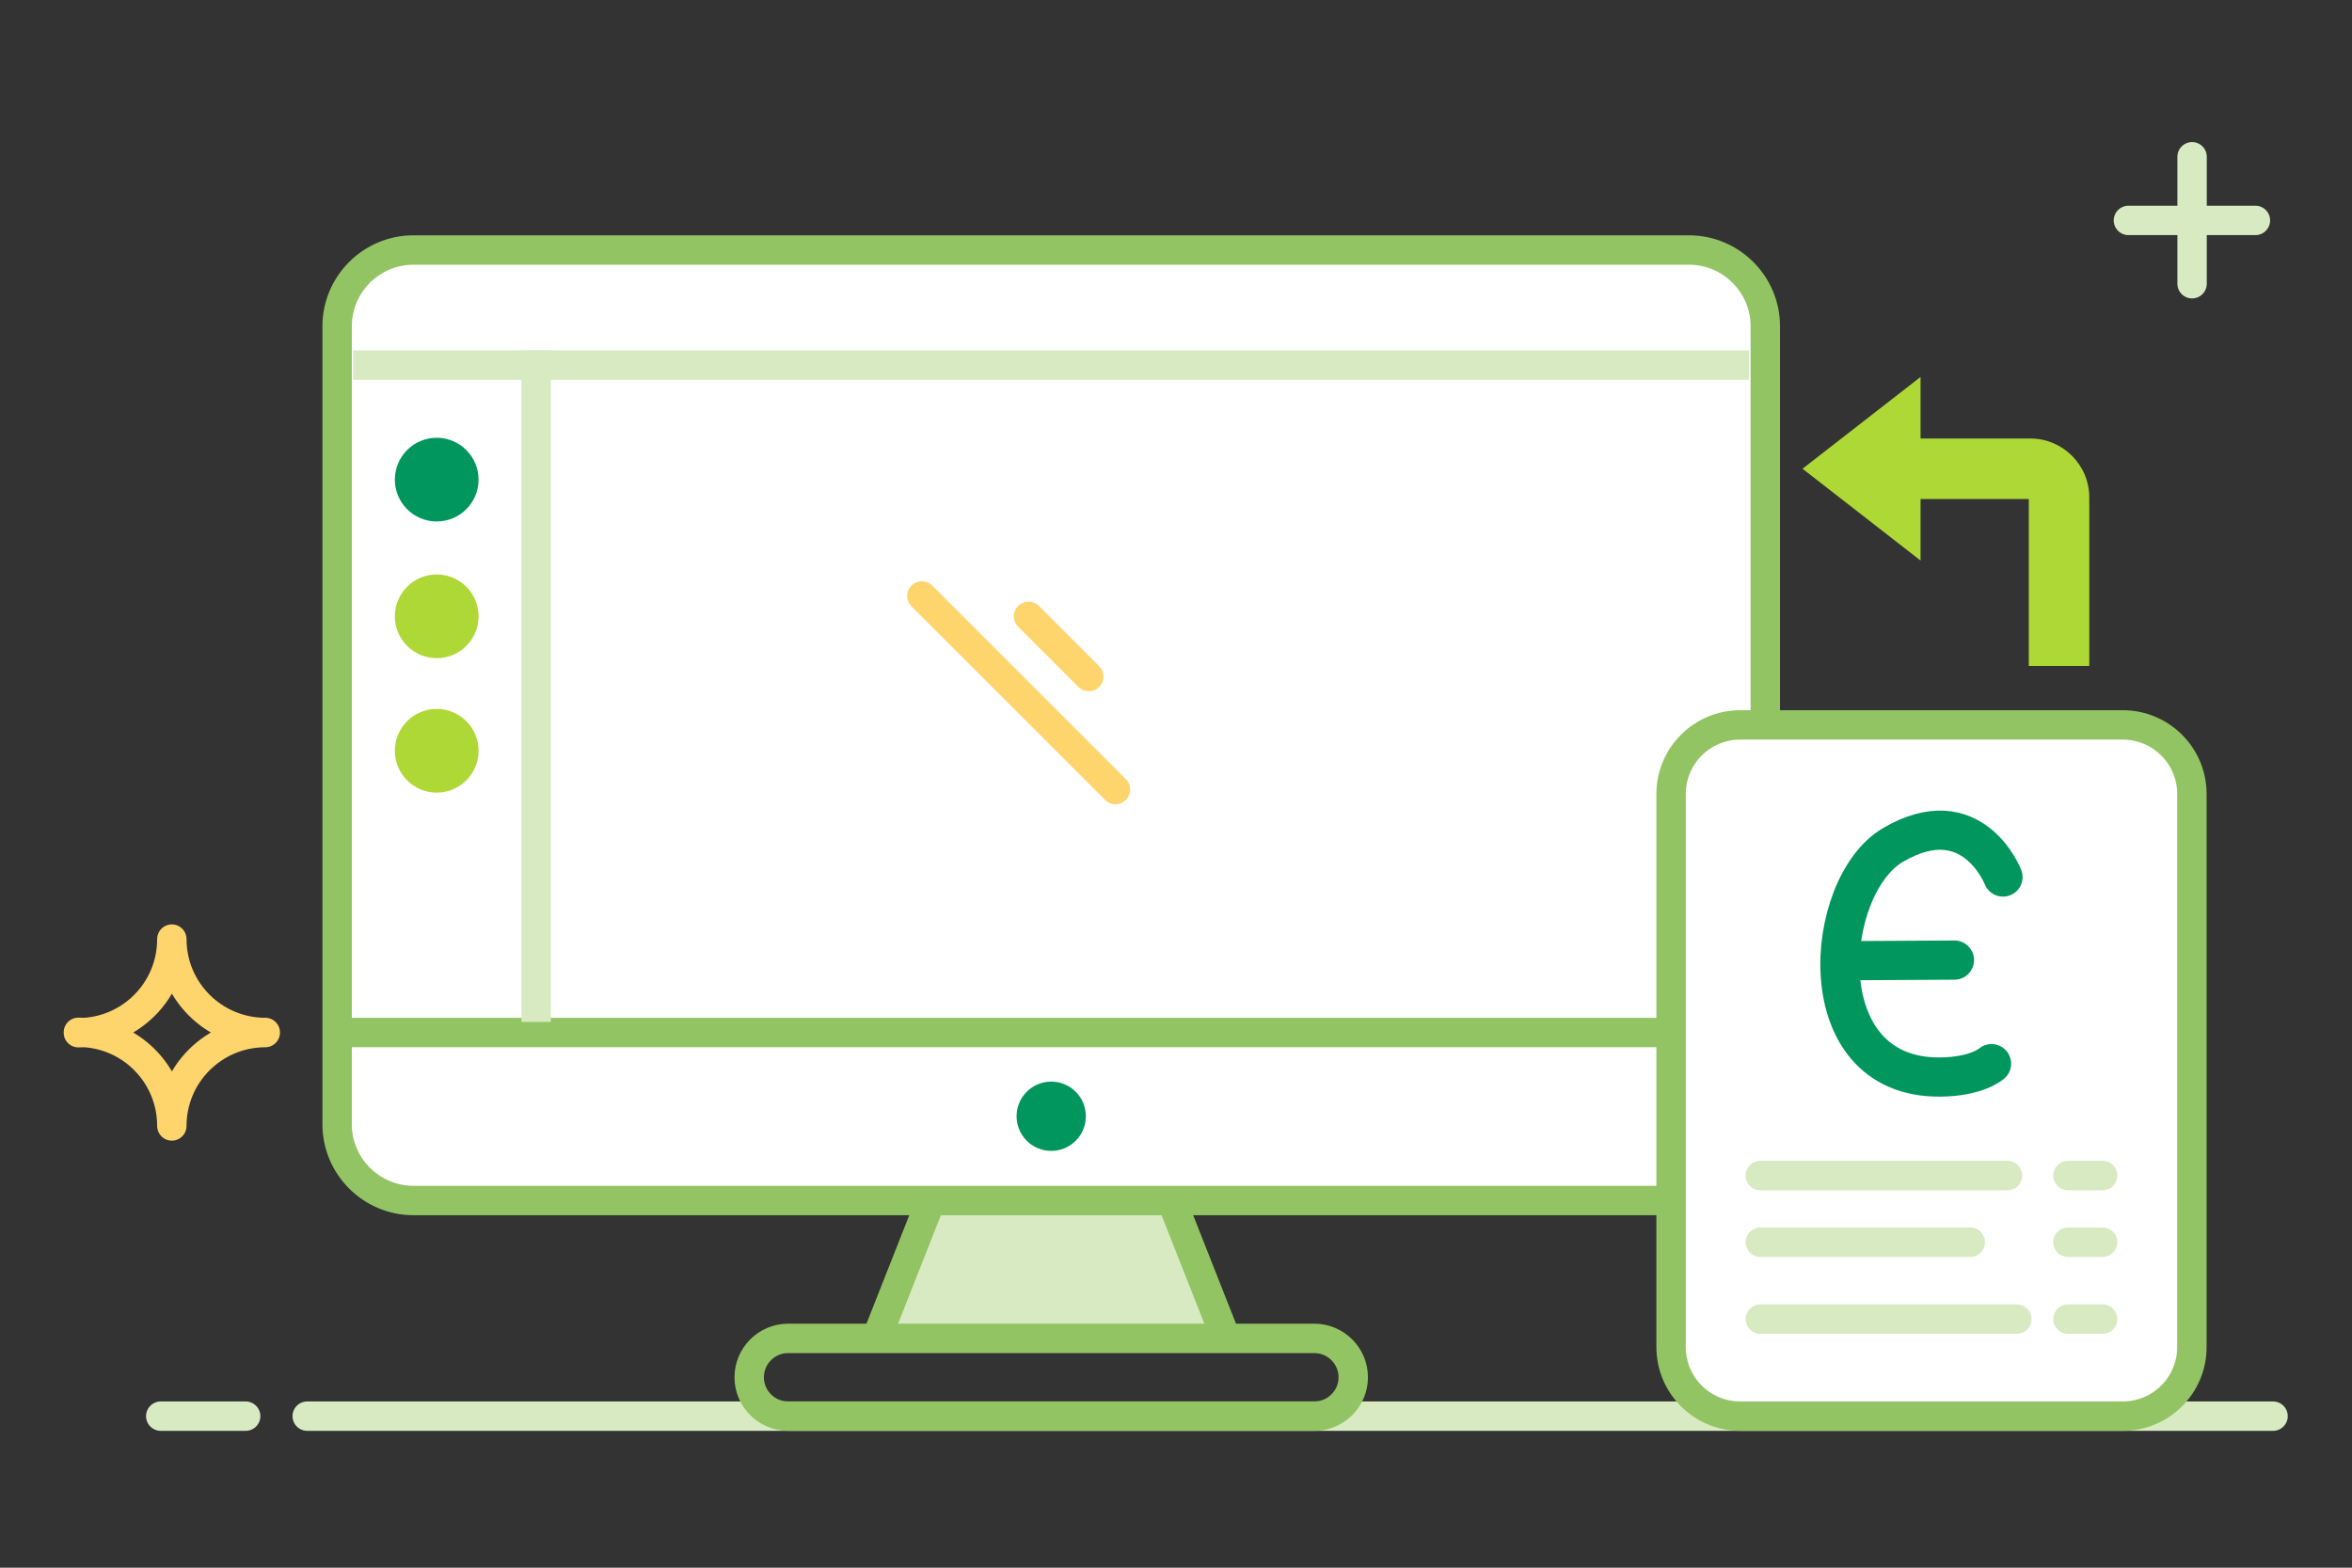 <?xml version="1.0" encoding="UTF-8"?>
<svg width="120px" height="80px" viewBox="0 0 120 80" version="1.1" xmlns="http://www.w3.org/2000/svg" xmlns:xlink="http://www.w3.org/1999/xlink">
    <rect x="0" y="0" width="120" height="80" fill="#333333" stroke="none"/>
    <title>Thumbnail/MonitorStatement/BNPPF</title>
    <g id="Thumbnail/MonitorStatement/BNPPF" stroke="none" stroke-width="1" fill="none" fill-rule="evenodd">
        <g id="Group-61" transform="translate(4, 8)">
            <path d="M9.99200722e-16,44.68 C2.633,44.68 4.767,46.813 4.767,49.445 L4.767,49.457 C4.767,46.826 6.901,44.693 9.534,44.693 L9.534,44.687 C6.901,44.687 4.767,42.554 4.767,39.923 L4.767,39.935 C4.767,42.567 2.633,44.7 9.99200722e-16,44.7" id="Stroke-1" stroke="#FED56D" stroke-width="1.5" stroke-linecap="round" stroke-linejoin="round"></path>
            <line x1="107.841" y1="0" x2="107.841" y2="6.479" id="Stroke-3" stroke="#D7EAC1" stroke-width="1.5" stroke-linecap="round" stroke-linejoin="round"></line>
            <line x1="104.593" y1="3.248" x2="111.072" y2="3.248" id="Stroke-5" stroke="#D7EAC1" stroke-width="1.5" stroke-linecap="round" stroke-linejoin="round"></line>
            <g id="Group-10" transform="translate(40.718, 53.261)">
                <polyline id="Fill-7" fill="#D7EAC1" points="17.832 7.037 15.055 -3.55271368e-15 2.777 -3.55271368e-15 -7.10542736e-15 7.037"></polyline>
                <polyline id="Stroke-9" stroke="#93C463" stroke-width="1.5" points="17.832 7.037 15.055 -3.55271368e-15 2.777 -3.55271368e-15 -7.10542736e-15 7.037"></polyline>
            </g>
            <path d="M82.179,53.262 L17.088,53.262 C14.95,53.262 13.201,51.513 13.201,49.375 L13.201,8.645 C13.201,6.508 14.95,4.759 17.088,4.759 L82.179,4.759 C84.318,4.759 86.067,6.508 86.067,8.645 L86.067,49.375 C86.067,51.513 84.318,53.262 82.179,53.262" id="Fill-11" fill="#FFFFFF"></path>
            <path d="M82.179,53.262 L17.088,53.262 C14.95,53.262 13.201,51.513 13.201,49.375 L13.201,8.645 C13.201,6.508 14.95,4.759 17.088,4.759 L82.179,4.759 C84.318,4.759 86.067,6.508 86.067,8.645 L86.067,49.375 C86.067,51.513 84.318,53.262 82.179,53.262 Z" id="Stroke-13" stroke="#93C463" stroke-width="1.5"></path>
            <line x1="13.201" y1="44.69" x2="86.066" y2="44.69" id="Stroke-15" stroke="#93C463" stroke-width="1.5"></line>
            <path d="M50.884,47.713 C51.573,48.403 51.573,49.523 50.884,50.213 C50.194,50.903 49.074,50.903 48.384,50.213 C47.694,49.523 47.694,48.403 48.384,47.713 C49.074,47.023 50.194,47.023 50.884,47.713" id="Fill-17" fill="#00965E"></path>
            <line x1="23.355" y1="43.399" x2="23.355" y2="10.632" id="Stroke-19" stroke="#D7EAC1" stroke-width="1.5" stroke-linecap="square" stroke-linejoin="round"></line>
            <line x1="8.534" y1="64.267" x2="4.201" y2="64.267" id="Stroke-21" stroke="#D7EAC1" stroke-width="1.5" stroke-linecap="round" stroke-linejoin="round"></line>
            <line x1="111.972" y1="64.267" x2="11.674" y2="64.267" id="Stroke-23" stroke="#D7EAC1" stroke-width="1.5" stroke-linecap="round" stroke-linejoin="round"></line>
            <path d="M63.06,64.267 L36.207,64.267 C35.117,64.267 34.224,63.374 34.224,62.283 C34.224,61.192 35.117,60.299 36.207,60.299 L63.06,60.299 C64.152,60.299 65.044,61.192 65.044,62.283 C65.044,63.374 64.152,64.267 63.06,64.267 Z" id="Stroke-25" stroke="#93C463" stroke-width="1.5"></path>
            <line x1="51.55" y1="26.526" x2="48.476" y2="23.451" id="Stroke-27" stroke="#FED56D" stroke-width="1.5" stroke-linecap="round" stroke-linejoin="round"></line>
            <line x1="52.912" y1="32.289" x2="43.035" y2="22.412" id="Stroke-29" stroke="#FED56D" stroke-width="1.5" stroke-linecap="round" stroke-linejoin="round"></line>
            <line x1="14.768" y1="10.632" x2="84.484" y2="10.632" id="Stroke-31" stroke="#D7EAC1" stroke-width="1.5" stroke-linecap="square"></line>
            <path d="M20.417,16.476 C20.417,17.655 19.461,18.611 18.281,18.611 C17.102,18.611 16.146,17.655 16.146,16.476 C16.146,15.296 17.102,14.34 18.281,14.34 C19.461,14.34 20.417,15.296 20.417,16.476" id="Fill-33" fill="#00965E"></path>
            <path d="M20.417,23.451 C20.417,24.63 19.461,25.586 18.281,25.586 C17.102,25.586 16.146,24.63 16.146,23.451 C16.146,22.272 17.102,21.316 18.281,21.316 C19.461,21.316 20.417,22.272 20.417,23.451" id="Fill-35" fill="#ADD835"></path>
            <path d="M20.417,30.313 C20.417,31.492 19.461,32.448 18.281,32.448 C17.102,32.448 16.146,31.492 16.146,30.313 C16.146,29.133 17.102,28.177 18.281,28.177 C19.461,28.177 20.417,29.133 20.417,30.313" id="Fill-37" fill="#ADD835"></path>
            <path d="M104.304,64.267 L84.786,64.267 C82.838,64.267 81.259,62.688 81.259,60.739 L81.259,32.52 C81.259,30.572 82.838,28.992 84.786,28.992 L104.304,28.992 C106.252,28.992 107.832,30.571 107.832,32.52 L107.832,60.739 C107.832,62.688 106.252,64.267 104.304,64.267" id="Fill-39" fill="#FFFFFF"></path>
            <path d="M104.304,64.267 L84.786,64.267 C82.838,64.267 81.259,62.688 81.259,60.739 L81.259,32.52 C81.259,30.572 82.838,28.992 84.786,28.992 L104.304,28.992 C106.252,28.992 107.832,30.571 107.832,32.52 L107.832,60.739 C107.832,62.688 106.252,64.267 104.304,64.267 Z" id="Stroke-41" stroke="#93C463" stroke-width="1.5" stroke-linecap="round" stroke-linejoin="round"></path>
            <line x1="85.814" y1="51.988" x2="98.422" y2="51.988" id="Stroke-43" stroke="#D7EAC1" stroke-width="1.5" stroke-linecap="round" stroke-linejoin="round"></line>
            <line x1="101.508" y1="51.988" x2="103.277" y2="51.988" id="Stroke-45" stroke="#D7EAC1" stroke-width="1.5" stroke-linecap="round" stroke-linejoin="round"></line>
            <line x1="85.814" y1="55.391" x2="96.524" y2="55.391" id="Stroke-47" stroke="#D7EAC1" stroke-width="1.5" stroke-linecap="round" stroke-linejoin="round"></line>
            <line x1="85.814" y1="59.315" x2="98.897" y2="59.315" id="Stroke-49" stroke="#D7EAC1" stroke-width="1.5" stroke-linecap="round" stroke-linejoin="round"></line>
            <line x1="101.508" y1="55.391" x2="103.277" y2="55.391" id="Stroke-51" stroke="#D7EAC1" stroke-width="1.5" stroke-linecap="round" stroke-linejoin="round"></line>
            <line x1="101.508" y1="59.315" x2="103.277" y2="59.315" id="Stroke-53" stroke="#D7EAC1" stroke-width="1.5" stroke-linecap="round" stroke-linejoin="round"></line>
            <path d="M98.193,36.754 C98.193,36.754 96.635,32.74 92.581,35.119 C89.003,37.219 88.206,47.009 94.973,46.962 C96.879,46.949 97.609,46.279 97.609,46.279" id="Stroke-55" stroke="#00965E" stroke-width="2" stroke-linecap="round" stroke-linejoin="round"></path>
            <line x1="95.716" y1="40.994" x2="90.792" y2="41.022" id="Stroke-57" stroke="#00965E" stroke-width="2" stroke-linecap="round" stroke-linejoin="round"></line>
            <path d="M99.589,14.377 L93.987,14.377 L93.987,11.236 L87.965,15.92 L93.987,20.605 L93.987,17.464 L99.509,17.464 L99.509,25.985 L102.596,25.985 L102.596,17.383 C102.596,15.726 101.247,14.377 99.589,14.377" id="Fill-59" fill="#ADD835"></path>
        </g>
    </g>
</svg>